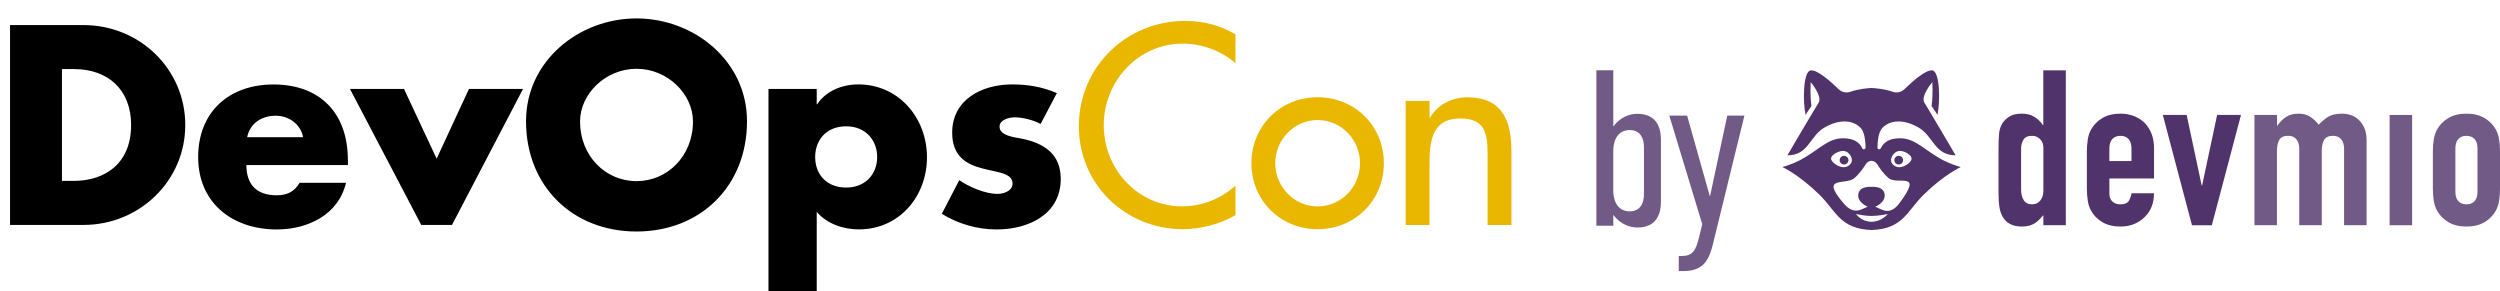 <svg width="249" height="29" viewBox="0 0 249 29" fill="none" xmlns="http://www.w3.org/2000/svg">
<g clip-path="url(#clip0_558_136)">
<path d="M142.379 10.05H140.004V22.407H142.379V16.734C142.379 14.489 142.379 11.799 145.441 11.799C147.872 11.799 148.163 13.225 148.163 15.339V22.413H150.538V15.047C150.538 12.04 149.639 9.691 146.154 9.691C144.648 9.691 143.172 10.404 142.434 11.724H142.385V10.063L142.379 10.05ZM131.237 11.954C133.587 11.954 135.459 13.907 135.459 16.256C135.459 18.606 133.587 20.559 131.237 20.559C128.887 20.559 127.015 18.581 127.015 16.256C127.015 13.931 128.887 11.954 131.237 11.954ZM131.237 9.684C127.542 9.684 124.64 12.537 124.64 16.256C124.64 19.977 127.542 22.828 131.237 22.828C134.932 22.828 137.834 19.977 137.834 16.256C137.834 12.537 134.932 9.684 131.237 9.684ZM123.053 3.429C121.547 2.505 119.78 2.083 118.037 2.083C112.178 2.083 107.454 6.677 107.454 12.561C107.454 18.445 112.154 22.828 117.827 22.828C119.569 22.828 121.522 22.326 123.053 21.427V18.495C121.578 19.815 119.699 20.553 117.746 20.553C113.313 20.553 109.934 16.833 109.934 12.475C109.934 8.116 113.338 4.346 117.802 4.346C119.674 4.346 121.627 5.034 123.053 6.299V3.422V3.429Z" fill="#EAB700"/>
<path d="M105.265 9.281C103.864 8.649 102.333 8.407 100.801 8.407C97.844 8.407 94.837 9.883 94.837 13.212C94.837 15.643 96.344 16.38 97.844 16.777C99.351 17.174 100.851 17.224 100.851 18.284C100.851 19.022 99.952 19.313 99.344 19.313C98.154 19.313 96.517 18.625 95.544 17.943L93.802 21.297C95.438 22.301 97.336 22.853 99.264 22.853C102.407 22.853 105.65 21.378 105.65 17.813C105.65 15.308 103.957 14.248 101.719 13.801C101.062 13.671 99.555 13.535 99.555 12.611C99.555 11.923 100.504 11.687 101.062 11.687C101.88 11.687 102.909 11.954 103.647 12.344L105.259 9.281H105.265ZM84.278 12.58C86.231 12.58 87.366 13.981 87.366 15.643C87.366 17.304 86.231 18.681 84.278 18.681C82.325 18.681 81.191 17.36 81.191 15.643C81.191 13.925 82.325 12.58 84.278 12.58ZM81.346 8.86H76.541V29.159H81.346V21.105C82.375 22.295 83.987 22.847 85.543 22.847C89.555 22.847 92.326 19.573 92.326 15.667C92.326 11.761 89.53 8.407 85.487 8.407C83.906 8.407 82.27 9.04 81.395 10.385H81.346V8.854V8.86ZM63.397 6.851C66.484 6.851 69.02 9.356 69.02 12.102C69.02 15.531 66.484 18.042 63.397 18.042C60.309 18.042 57.773 15.537 57.773 12.102C57.773 9.356 60.309 6.851 63.397 6.851ZM63.397 1.835C57.668 1.835 52.392 6.057 52.392 12.078C52.392 18.519 57.011 23.058 63.397 23.058C69.783 23.058 74.402 18.519 74.402 12.078C74.402 6.057 69.119 1.835 63.397 1.835ZM40.246 8.86H34.858L41.957 22.401H45.02L52.094 8.86H46.706L43.489 15.804L40.24 8.86H40.246ZM34.647 15.934C34.647 11.315 31.926 8.413 27.232 8.413C22.824 8.413 19.736 11.135 19.736 15.649C19.736 20.162 23.091 22.853 27.573 22.853C29.129 22.853 30.661 22.481 31.901 21.719C33.141 20.956 34.089 19.79 34.461 18.209H29.842C29.315 19.108 28.578 19.449 27.548 19.449C25.571 19.449 24.541 18.395 24.541 16.442H34.654V15.94L34.647 15.934ZM24.616 13.665C24.907 12.264 26.067 11.526 27.468 11.526C28.764 11.526 29.948 12.369 30.19 13.665H24.622H24.616ZM6.171 6.882H7.386C10.715 6.882 13.059 8.891 13.059 12.45C13.059 16.331 10.418 18.017 7.33 18.017H6.171V6.882ZM1 22.401H8.341C13.859 22.401 18.453 18.042 18.453 12.45C18.453 6.857 13.877 2.499 8.335 2.499H1V22.401Z" fill="black"/>
</g>
<g clip-path="url(#clip1_558_136)">
<path d="M203.519 22.432V21.435C203.372 21.593 203.233 21.742 203.101 21.88C202.969 22.017 202.822 22.136 202.661 22.237C202.5 22.339 202.317 22.417 202.11 22.477C201.906 22.533 201.663 22.564 201.384 22.564C200.446 22.564 199.792 22.218 199.427 21.524C199.295 21.278 199.198 20.975 199.141 20.615C199.083 20.255 199.052 19.77 199.052 19.163V14.981C199.052 14.188 199.073 13.603 199.117 13.226C199.206 12.504 199.55 11.964 200.151 11.601C200.43 11.414 200.845 11.32 201.403 11.32C201.843 11.32 202.235 11.417 202.579 11.613C202.923 11.81 203.221 12.087 203.469 12.447H203.512V7.007H205.755V22.432H203.512H203.519ZM201.3 18.858C201.3 19.305 201.389 19.666 201.564 19.94C201.74 20.215 202.019 20.352 202.401 20.352C202.738 20.352 203.009 20.227 203.214 19.973C203.418 19.72 203.522 19.393 203.522 18.988V14.72C203.522 14.375 203.416 14.088 203.202 13.866C202.99 13.641 202.721 13.529 202.399 13.529C201.973 13.529 201.685 13.659 201.531 13.92C201.377 14.181 201.3 14.484 201.3 14.829V18.858Z" fill="#51336B"/>
<path d="M214.538 17.776H210.095V19.27C210.095 19.616 210.194 19.883 210.393 20.07C210.59 20.258 210.857 20.352 211.196 20.352C211.622 20.352 211.903 20.229 212.043 19.985C212.182 19.739 212.266 19.495 212.295 19.249H214.538C214.538 20.217 214.238 20.996 213.637 21.588C213.343 21.892 212.99 22.131 212.581 22.304C212.17 22.477 211.708 22.564 211.196 22.564C210.492 22.564 209.895 22.42 209.403 22.131C208.912 21.842 208.535 21.458 208.27 20.982C208.109 20.693 207.998 20.362 207.941 19.985C207.883 19.609 207.852 19.199 207.852 18.751V15.133C207.852 14.685 207.881 14.273 207.941 13.899C207.998 13.522 208.109 13.191 208.27 12.902C208.535 12.426 208.912 12.042 209.403 11.753C209.893 11.464 210.492 11.32 211.196 11.32C211.708 11.32 212.175 11.407 212.593 11.58C213.012 11.753 213.367 11.992 213.661 12.295C214.247 12.947 214.541 13.761 214.541 14.744V17.776H214.538ZM210.095 16.042H212.295V14.787C212.295 14.368 212.196 14.055 211.997 13.844C211.8 13.636 211.53 13.529 211.194 13.529C210.857 13.529 210.588 13.633 210.391 13.844C210.194 14.053 210.093 14.368 210.093 14.787V16.042H210.095Z" fill="#51336B"/>
<path d="M223.204 11.45L220.299 22.434H218.32L215.416 11.45H217.791L219.287 18.47H219.33L220.826 11.45H223.201H223.204Z" fill="#51336B"/>
<path d="M238.005 22.432V11.45H240.248V22.434H238.005V22.432Z" fill="#725A87"/>
<path d="M224.545 22.432V11.45H226.789V12.511H226.832C227.067 12.165 227.349 11.879 227.678 11.656C228.008 11.431 228.428 11.32 228.943 11.32C229.426 11.32 229.83 11.436 230.152 11.665C230.474 11.898 230.739 12.149 230.943 12.423C231.222 12.12 231.53 11.86 231.867 11.644C232.203 11.426 232.672 11.32 233.273 11.32C233.552 11.32 233.838 11.367 234.131 11.459C234.425 11.554 234.689 11.708 234.922 11.926C235.158 12.144 235.348 12.421 235.495 12.76C235.641 13.098 235.713 13.515 235.713 14.005V22.432H233.47V14.827C233.47 14.422 233.374 14.105 233.184 13.873C232.994 13.641 232.722 13.527 232.371 13.527C231.946 13.527 231.653 13.657 231.491 13.918C231.33 14.178 231.249 14.552 231.249 15.043V22.429H229.005V14.825C229.005 14.42 228.909 14.102 228.719 13.87C228.529 13.638 228.258 13.525 227.907 13.525C227.481 13.525 227.188 13.655 227.027 13.915C226.865 14.176 226.784 14.55 226.784 15.04V22.427H224.54L224.545 22.432Z" fill="#725A87"/>
<path d="M242.313 15.133C242.313 14.685 242.342 14.273 242.402 13.899C242.46 13.522 242.571 13.191 242.732 12.902C242.996 12.426 243.374 12.042 243.864 11.753C244.355 11.464 244.953 11.32 245.658 11.32C246.362 11.32 246.959 11.464 247.452 11.753C247.942 12.042 248.32 12.426 248.584 12.902C248.745 13.191 248.856 13.522 248.913 13.899C248.971 14.275 249.002 14.685 249.002 15.133V18.751C249.002 19.199 248.974 19.611 248.913 19.985C248.856 20.362 248.745 20.693 248.584 20.982C248.32 21.458 247.942 21.842 247.452 22.131C246.961 22.42 246.362 22.564 245.658 22.564C244.953 22.564 244.357 22.42 243.864 22.131C243.374 21.842 242.996 21.458 242.732 20.982C242.571 20.693 242.46 20.362 242.402 19.985C242.345 19.609 242.313 19.199 242.313 18.751V15.133ZM244.557 19.097C244.557 19.516 244.655 19.829 244.855 20.04C245.052 20.248 245.319 20.352 245.658 20.352C245.997 20.352 246.264 20.248 246.461 20.04C246.658 19.831 246.759 19.516 246.759 19.097V14.787C246.759 14.368 246.661 14.055 246.461 13.844C246.264 13.636 245.995 13.529 245.658 13.529C245.321 13.529 245.052 13.633 244.855 13.844C244.658 14.053 244.557 14.368 244.557 14.787V19.097Z" fill="#725A87"/>
<path d="M184.104 15.952C184.104 15.713 183.907 15.521 183.666 15.521C183.426 15.521 183.229 15.715 183.229 15.952C183.229 16.189 183.426 16.383 183.666 16.383C183.907 16.383 184.104 16.189 184.104 15.952Z" fill="#51336B"/>
<path d="M189.115 15.521C188.872 15.521 188.677 15.715 188.677 15.952C188.677 16.189 188.874 16.383 189.115 16.383C189.355 16.383 189.552 16.189 189.552 15.952C189.552 15.715 189.355 15.521 189.115 15.521Z" fill="#51336B"/>
<path d="M193.666 16.025C191.774 15.071 190.834 13.773 189.249 13.771C188.148 13.768 187.595 14.192 187.323 14.773C187.244 14.941 186.989 14.882 186.994 14.697C187.008 14.048 187.09 13.359 187.328 12.956C187.701 12.317 189.03 11.533 191.062 12.686C192.587 13.553 192.659 15.469 194.782 15.469C194.782 15.469 192.202 11.078 191.675 10.237C191.264 9.579 192.457 8.182 192.457 8.182C192.457 8.182 192.543 9.446 192.387 10.526C192.375 10.604 192.817 11.144 192.969 11.445C193.253 10.159 193.226 7.135 192.469 7.012C191.822 6.908 190.444 8.141 189.682 8.883C189.377 9.179 188.927 9.283 188.521 9.143C187.646 8.84 186.689 8.779 186.455 8.767C186.419 8.767 186.386 8.767 186.35 8.767C186.116 8.779 185.162 8.84 184.284 9.143C183.88 9.283 183.428 9.179 183.123 8.883C182.361 8.141 180.983 6.908 180.336 7.012C179.579 7.133 179.552 10.159 179.836 11.445C179.988 11.144 180.43 10.604 180.418 10.526C180.262 9.446 180.348 8.182 180.348 8.182C180.348 8.182 181.541 9.579 181.13 10.237C180.603 11.081 178.023 15.469 178.023 15.469C180.17 15.469 180.216 13.553 181.743 12.686C183.775 11.533 185.104 12.317 185.477 12.956C185.715 13.359 185.797 14.048 185.811 14.697C185.816 14.882 185.559 14.941 185.482 14.773C185.21 14.192 184.657 13.768 183.556 13.771C181.971 13.773 181.031 15.073 179.139 16.025C178.406 16.395 177.528 16.641 177.528 16.641C177.528 16.641 179.144 17.368 181.195 19.369C182.887 21.023 183.26 22.803 186.407 22.908C189.552 22.806 189.927 21.023 191.62 19.369C193.671 17.368 195.287 16.641 195.287 16.641C195.287 16.641 194.409 16.395 193.676 16.025H193.666ZM182.378 15.734C182.45 15.372 183.231 14.955 183.707 15.045C184.183 15.135 184.51 15.699 184.438 16.061C184.366 16.423 183.924 16.729 183.45 16.639C182.974 16.549 182.308 16.096 182.378 15.732V15.734ZM186.398 22.084C185.371 22.084 184.859 21.316 184.859 21.316C184.859 21.316 185.664 21.508 186.398 21.508C187.131 21.508 188.021 21.316 188.021 21.316C188.021 21.316 187.424 22.084 186.398 22.084ZM189.155 20.272C188.138 21.626 187.266 20.712 186.77 20.599C187.169 20.416 187.718 20.035 187.718 19.483C187.718 18.477 186.398 18.612 186.398 18.612C186.398 18.612 185.078 18.477 185.078 19.483C185.078 20.032 185.626 20.414 186.025 20.599C185.53 20.71 184.746 21.558 183.64 20.272C181.197 17.427 183.818 18.498 184.703 17.735C185.203 17.304 185.602 16.719 185.806 16.39C186.114 15.893 186.681 15.893 186.992 16.39C187.196 16.719 187.595 17.304 188.095 17.735C188.98 18.498 191.658 16.94 189.158 20.272H189.155ZM189.348 16.639C188.872 16.729 188.429 16.423 188.357 16.061C188.285 15.699 188.615 15.135 189.088 15.045C189.564 14.955 190.314 15.372 190.387 15.734C190.459 16.096 189.821 16.549 189.345 16.641L189.348 16.639Z" fill="#51336B"/>
<path d="M159 7H160.685V12.596C161.404 11.644 162.325 11.336 163.09 11.336C165.066 11.336 165.427 12.819 165.427 13.88V20.118C165.427 21.179 165.069 22.661 163.09 22.661C162.325 22.661 161.404 22.351 160.685 21.401V22.486H159V7ZM163.739 19.346V14.657C163.739 13.816 163.402 12.954 162.323 12.954C160.952 12.954 160.683 14.282 160.683 14.967V19.038C160.683 19.725 160.952 21.051 162.323 21.051C163.4 21.051 163.739 20.189 163.739 19.348V19.346Z" fill="#725A87"/>
<path d="M170.575 24.433C170.103 26.334 169.317 27 167.588 27H167.206V25.496H167.521C168.577 25.496 168.913 24.942 169.228 23.637L169.543 22.332L166.264 11.514H168.038L170.284 19.5H170.329L172.036 11.514H173.744L170.577 24.435L170.575 24.433Z" fill="#725A87"/>
</g>
<defs>
<clipPath id="clip0_558_136">
<rect width="157" height="29" fill="white"/>
</clipPath>
<clipPath id="clip1_558_136">
<rect width="90" height="20" fill="white" transform="translate(159 7)"/>
</clipPath>
</defs>
</svg>
